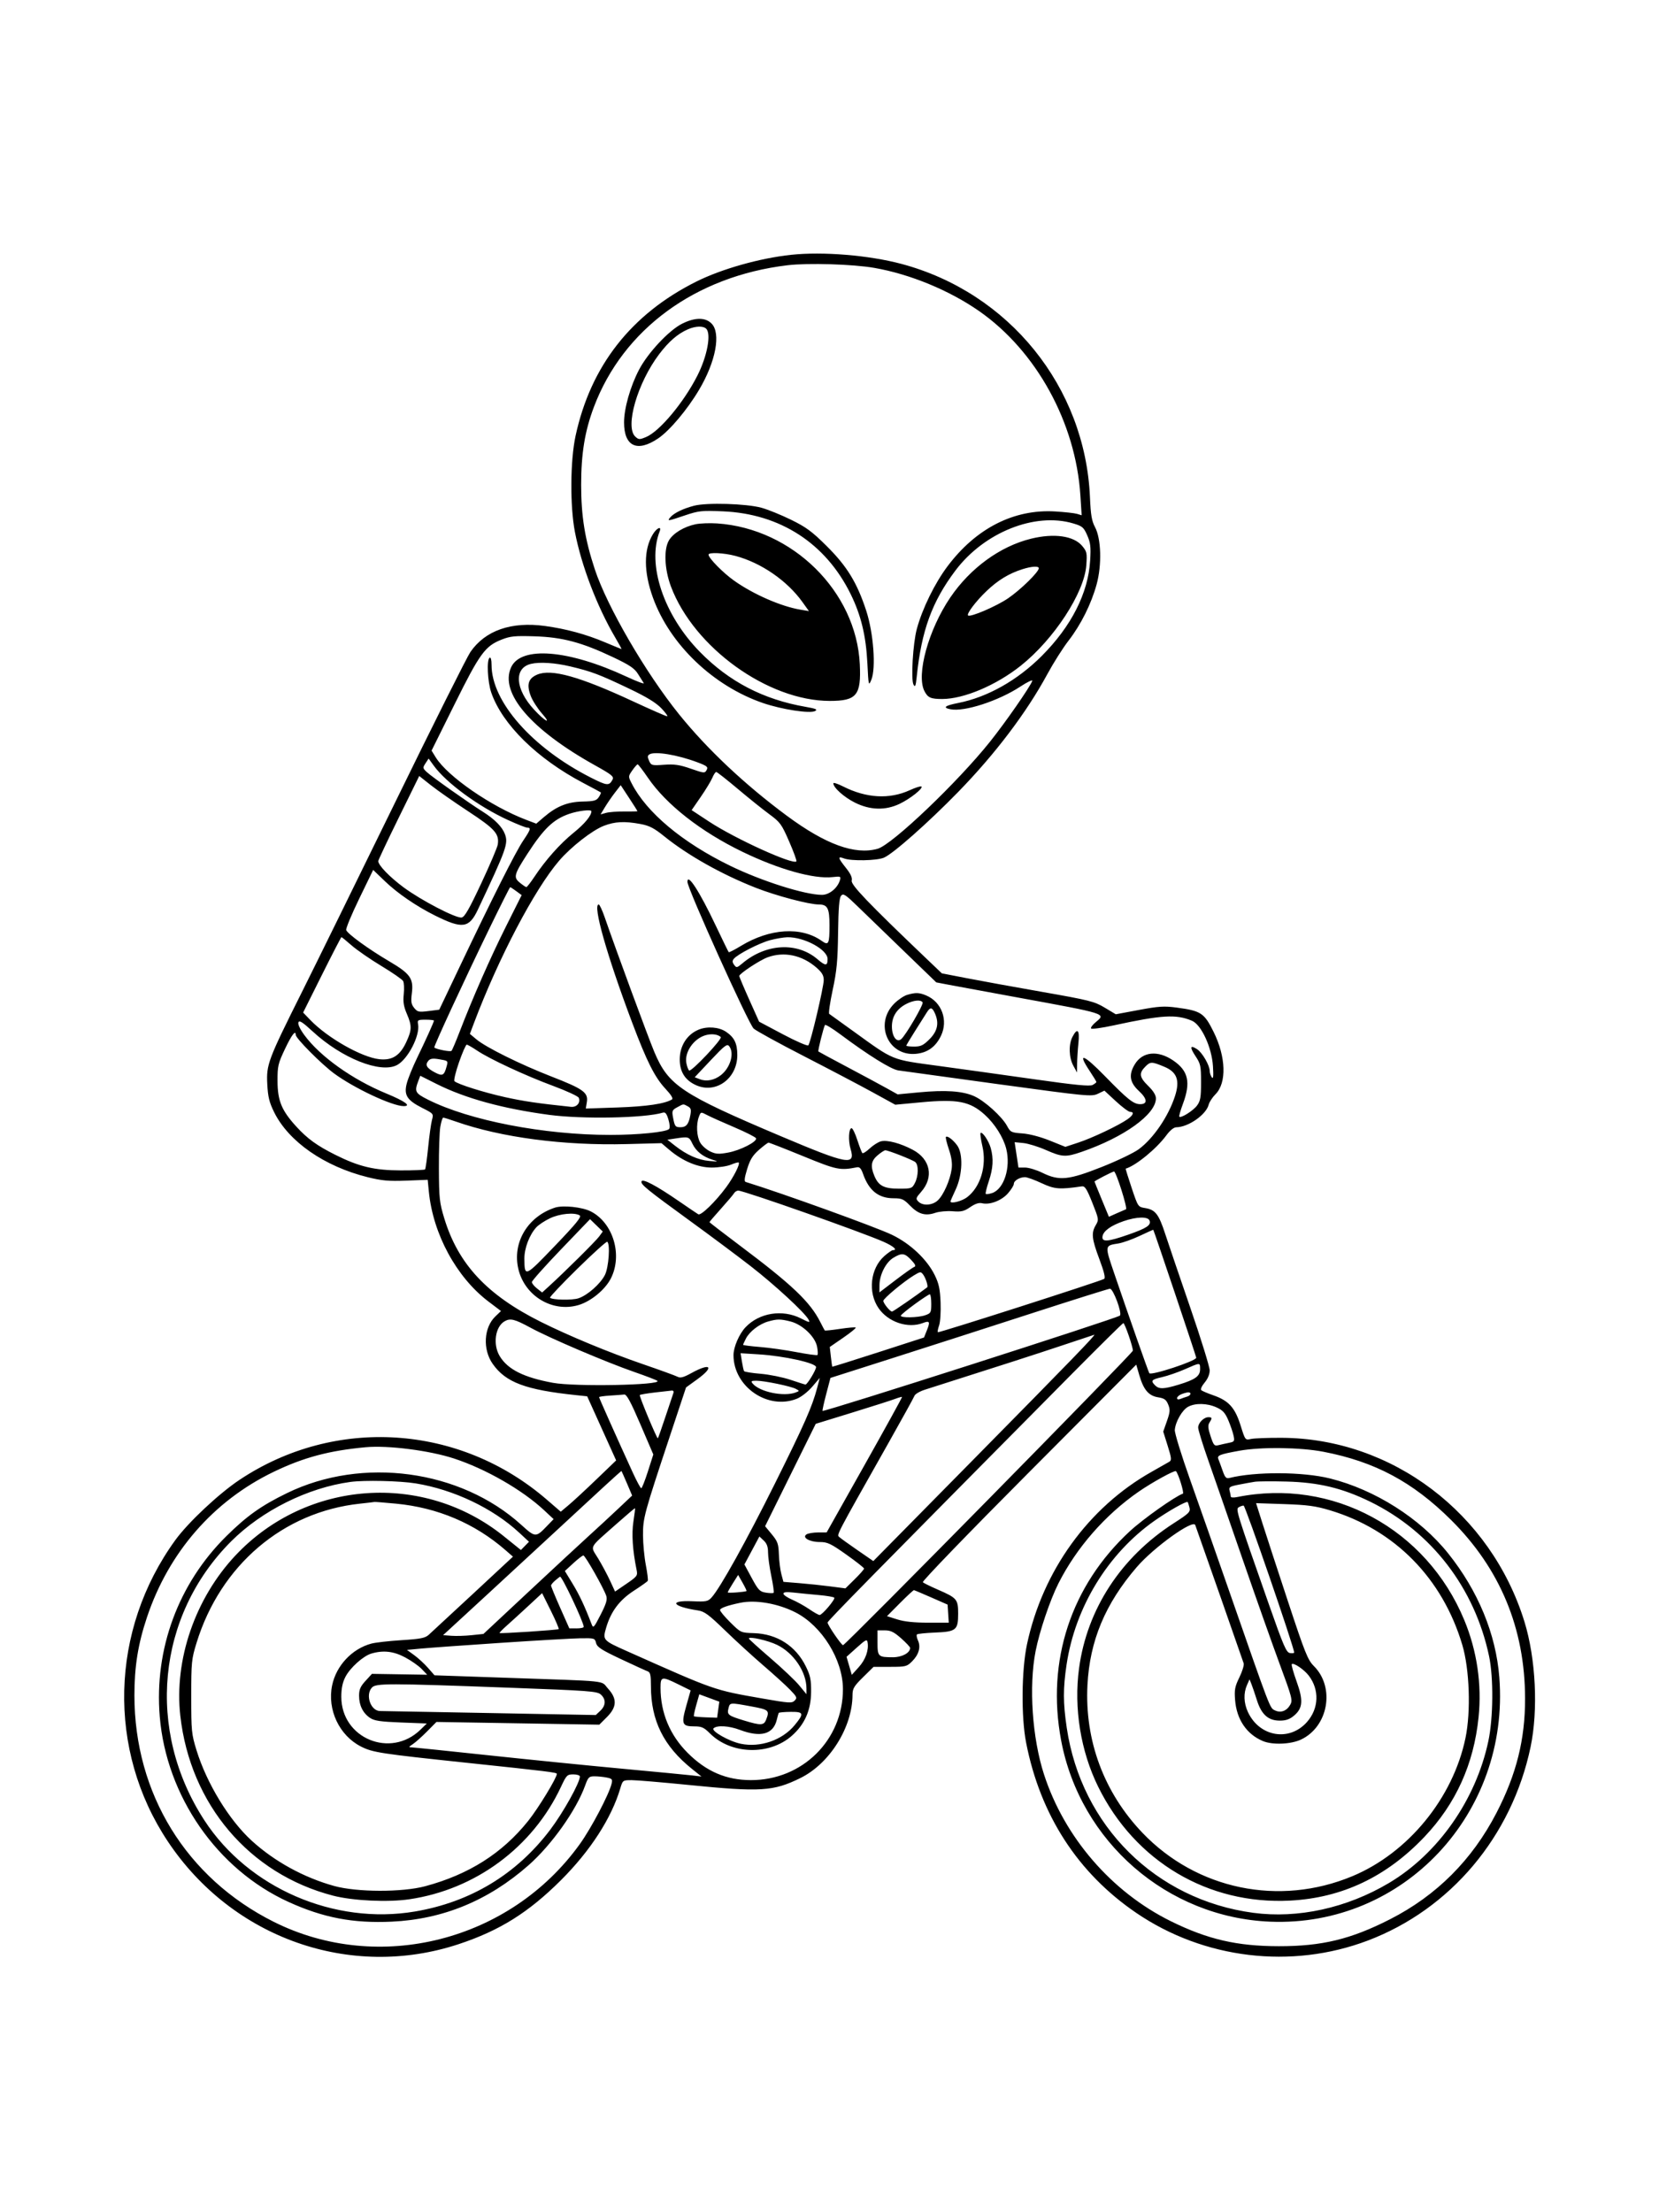 <svg xmlns="http://www.w3.org/2000/svg" width="864" height="1152" viewBox="0 0 864 1152" version="1.1">
	<path d="M 412 132.695 C 395.633 134.448, 375.756 140.070, 362.543 146.683 C 328.675 163.635, 307.597 190.594, 299.747 227 C 296.969 239.882, 296.811 263.479, 299.413 277 C 302.775 294.475, 310.878 315.718, 320.340 331.862 C 322.318 335.238, 323.825 338, 323.688 338 C 323.551 338, 319.685 336.417, 315.097 334.482 C 305.118 330.273, 294.887 327.491, 283.819 325.975 C 266.272 323.573, 252.698 328.312, 244.975 339.537 C 243.215 342.095, 225.689 377.108, 206.029 417.344 C 186.369 457.580, 164.436 502.200, 157.288 516.500 C 139.529 552.028, 138.662 554.335, 139.201 564.611 C 139.548 571.226, 140.236 574.034, 142.761 579.155 C 150.323 594.488, 168.912 607.410, 191.462 613.010 C 198.842 614.843, 202.393 615.160, 211.585 614.808 L 222.746 614.381 223.334 620.441 C 225.482 642.596, 237.709 665.142, 254.446 677.813 L 260.913 682.709 257.980 685.519 C 251.931 691.315, 251.301 702.699, 256.611 710.254 C 263.390 719.900, 273.732 723.765, 300.152 726.528 L 305.804 727.119 313.345 743.810 L 320.885 760.500 310.692 770.302 C 305.087 775.694, 298.596 781.704, 296.269 783.657 L 292.038 787.210 284.769 780.929 C 239.343 741.677, 174.515 737.488, 124.790 770.591 C 113.968 777.795, 98.002 792.771, 91.304 802 C 57.265 848.900, 55.717 911.373, 87.416 958.937 C 121.014 1009.351, 182.488 1031.055, 238.864 1012.407 C 260.208 1005.347, 275.223 995.958, 292.132 979.098 C 307.427 963.847, 318.454 946.786, 323.057 931.250 C 324.303 927.044, 324.365 927, 328.941 927 C 331.485 927, 344.801 928.123, 358.533 929.497 C 396.120 933.255, 402.741 932.848, 416.828 925.913 C 432.064 918.412, 443.921 899.521, 443.985 882.642 C 443.998 879.298, 444.731 878.064, 449.479 873.392 L 454.957 868 463.555 868 C 471.691 868, 472.309 867.845, 475.026 865.128 C 478.531 861.623, 479.640 857.701, 478.089 854.297 C 477.449 852.892, 477.204 851.462, 477.545 851.121 C 477.886 850.779, 482.066 850.343, 486.833 850.152 C 497.970 849.705, 499 848.874, 499 840.335 C 499 832.819, 498.424 832.139, 488.361 827.760 C 484.587 826.118, 481.097 824.400, 480.604 823.942 C 480.101 823.473, 504.218 798.500, 535.728 766.863 L 591.747 710.618 593.356 716.151 C 595.556 723.721, 598.219 726.852, 603.125 727.636 C 606.368 728.155, 607.342 728.849, 608.383 731.386 C 609.480 734.062, 609.389 735.274, 607.733 740 L 605.806 745.500 608.128 752.907 C 610.134 759.305, 610.249 760.433, 608.975 761.192 C 608.164 761.675, 603.993 764.047, 599.706 766.463 C 566.868 784.970, 542.987 818.044, 534.849 856.288 C 531.995 869.701, 531.777 894.087, 534.392 907.464 C 541.765 945.178, 561.319 975.392, 591.788 996.148 C 627.038 1020.160, 672.539 1025.600, 712.295 1010.555 C 755.411 994.238, 787.339 956.301, 797.109 909.778 C 801.163 890.476, 799.852 863.681, 793.913 844.453 C 776.472 787.988, 725.007 749.017, 667.500 748.730 C 660.350 748.694, 653.150 748.967, 651.500 749.336 C 648.505 750.006, 648.496 749.994, 646.076 742.254 C 643.196 733.040, 639.881 729.374, 631.934 726.610 C 628.946 725.571, 626.100 724.361, 625.610 723.921 C 625.112 723.473, 625.882 721.740, 627.360 719.984 C 629.025 718.005, 630 715.649, 630 713.604 C 630 711.821, 625.445 697.118, 619.878 680.931 C 614.311 664.744, 608.433 647.450, 606.816 642.500 C 603.468 632.249, 601.691 629.960, 596.416 629.103 C 592.682 628.496, 592.674 628.484, 589.350 618.570 C 587.520 613.111, 586.130 608.612, 586.261 608.572 C 591.641 606.949, 602.328 598.173, 607.500 591.132 C 609.336 588.633, 611.315 587.038, 612.601 587.024 C 618.876 586.953, 628.164 580.469, 629.475 575.243 C 629.820 573.869, 631.412 571.434, 633.013 569.833 C 638.920 563.926, 638.514 550.413, 632.035 537.339 C 627.155 527.489, 625.497 526.396, 612.870 524.702 C 606.301 523.820, 603.561 523.991, 593.166 525.928 L 581.091 528.179 575.296 524.704 C 569.968 521.509, 567.361 520.852, 543 516.570 C 528.425 514.008, 510.651 510.776, 503.502 509.387 L 490.503 506.863 482.502 499.227 C 452.250 470.355, 443.029 460.731, 443.567 458.589 C 443.947 457.075, 443.042 455.077, 440.565 451.961 C 436.338 446.643, 436.153 445.727, 439.565 447.025 C 443.338 448.459, 456.558 448.212, 460.329 446.636 C 465.054 444.662, 483.397 428.431, 499.036 412.387 C 518.323 392.600, 534.613 371.071, 545.484 351 C 548.612 345.225, 553.559 337.415, 556.477 333.644 C 562.943 325.289, 568.313 314.525, 571.120 304.295 C 573.887 294.209, 573.503 280.524, 570.283 274.500 C 568.576 271.306, 568.045 268.184, 567.650 259 C 565.176 201.473, 525.550 152.405, 469.470 137.425 C 452.539 132.902, 428.522 130.926, 412 132.695 M 410.084 138.131 C 362.198 143.861, 324.540 171.447, 309.289 211.964 C 304.572 224.496, 302.662 236.180, 302.662 252.500 C 302.661 268.806, 304.604 280.809, 309.780 296.490 C 316.178 315.874, 336.230 350.371, 353.660 371.980 C 368.347 390.189, 388.003 408.682, 409.834 424.831 C 430.013 439.758, 445.221 445.289, 457.050 442.003 C 464.583 439.910, 498.712 407.389, 515.651 386.162 C 523.690 376.089, 536.329 357.911, 537.603 354.592 C 537.924 353.756, 535.119 355.087, 531.369 357.550 C 519.998 365.018, 502.202 370.790, 494.993 369.349 C 490.755 368.501, 492.051 367.447, 499.014 366.077 C 514.243 363.081, 529.856 354.292, 542.550 341.570 C 557.966 326.121, 566.720 308.872, 567.740 291.934 C 568.174 284.737, 567.930 282.630, 566.213 278.748 C 564.358 274.554, 563.683 273.983, 558.903 272.564 C 538.964 266.643, 512.512 277.241, 497.549 297.147 C 485.373 313.345, 479.902 328.375, 477.419 352.452 C 476.923 357.268, 476.608 358.050, 475.768 356.551 C 474.332 353.984, 475.451 334.988, 477.479 327.500 C 480.341 316.936, 486.784 303.787, 493.449 294.907 C 508.311 275.105, 528.031 265.052, 549.500 266.333 C 554.450 266.628, 559.585 267.196, 560.912 267.594 L 563.323 268.318 562.653 257.909 C 560.216 220.096, 539.748 182.833, 510 162.053 C 494.492 151.220, 473.963 142.748, 455.359 139.503 C 444.172 137.553, 420.829 136.845, 410.084 138.131 M 355.276 168.550 C 348.432 171.960, 337.458 183.671, 332.818 192.516 C 328.268 201.188, 324.999 212.679, 325.004 219.980 C 325.012 232.495, 331.859 235.694, 342.788 228.288 C 348.749 224.248, 357.906 213.374, 364.036 203.056 C 372.798 188.308, 375.585 173.494, 370.545 168.455 C 367.286 165.195, 361.942 165.228, 355.276 168.550 M 358.242 171.494 C 352.990 173.777, 348.298 177.832, 343.338 184.377 C 331.975 199.366, 325.324 222.363, 330.893 227.403 C 332.632 228.977, 333.086 228.991, 336.485 227.571 C 343.548 224.620, 356.143 209.525, 363.245 195.500 C 368.306 185.505, 370.485 173.885, 367.800 171.200 C 366.218 169.618, 362.279 169.740, 358.242 171.494 M 361.500 263.348 C 355.721 264.843, 350.915 267.193, 349.055 269.434 C 347.351 271.487, 347.622 271.450, 356.729 268.383 C 363.887 265.972, 365.447 265.805, 376.500 266.276 C 406.290 267.544, 430.017 282.914, 443.012 309.360 C 448.439 320.405, 451.009 331.053, 451.733 345.500 C 452.318 357.172, 452.374 357.404, 453.784 354 C 456.283 347.967, 454.925 329.610, 451.121 318 C 446.338 303.402, 441.147 294.913, 430.575 284.399 C 422.899 276.764, 419.900 274.550, 411.962 270.655 C 406.758 268.101, 399.800 265.282, 396.500 264.391 C 388.571 262.249, 368.107 261.639, 361.500 263.348 M 362.220 273.002 C 356.225 274.268, 350.657 277.632, 348.410 281.344 C 345.593 286, 346.044 296.464, 349.451 305.488 C 361.440 337.240, 400.011 365, 432.141 365 C 446.157 365, 448.550 362.081, 447.782 345.915 C 445.982 308.029, 412.765 275.232, 373.500 272.573 C 369.650 272.312, 364.574 272.505, 362.220 273.002 M 340.010 278.225 C 335.165 286.191, 335.183 297.786, 340.059 311.261 C 348.881 335.635, 371.458 357.232, 397.404 366.117 C 407.201 369.471, 421.895 371.718, 424.501 370.259 C 425.930 369.459, 424.929 369.019, 419.555 368.083 C 397.536 364.249, 379.705 354.981, 364.500 339.469 C 345.630 320.218, 336.851 293.956, 343.534 276.750 C 344.712 273.717, 342.081 274.818, 340.010 278.225 M 537 280.516 C 520.882 284.470, 505.333 295.784, 494.898 311.150 C 483.533 327.886, 477.055 351.404, 481.463 359.928 C 483.220 363.326, 484.747 364, 490.687 364 C 501.950 364, 518.794 356.866, 531.615 346.665 C 548.913 332.902, 564.717 308.686, 565.741 294.376 C 566.201 287.943, 566.042 287.203, 563.555 284.247 C 559.164 279.030, 548.924 277.591, 537 280.516 M 369 288.820 C 369 290.616, 376.522 298.269, 382.339 302.394 C 392.363 309.500, 406.794 315.805, 416.893 317.491 L 421.285 318.224 417.893 313.493 C 409.906 302.355, 396.363 293.037, 383 289.485 C 377.006 287.892, 369 287.512, 369 288.820 M 532.500 296.402 C 525.436 298.642, 519.732 302.114, 513.764 307.806 C 508.295 313.023, 503.294 319.627, 504.157 320.491 C 505.249 321.582, 518.904 315.735, 525.015 311.560 C 531.613 307.052, 541 297.851, 541 295.892 C 541 294.663, 537.282 294.886, 532.500 296.402 M 261.219 333.074 C 252.617 336.477, 249.893 340.221, 236.761 366.688 L 224.760 390.876 226.925 394.379 C 233.052 404.292, 255.768 419.981, 274.058 426.930 L 279.282 428.915 283.315 425.462 C 289.877 419.846, 295.565 417.570, 303.460 417.401 C 309.382 417.274, 310.634 416.931, 311.850 415.099 C 312.636 413.915, 313.104 412.807, 312.890 412.637 C 312.675 412.466, 308.543 410.245, 303.708 407.701 C 279.723 395.082, 261.580 377.242, 255.839 360.632 C 253.917 355.071, 253.382 343.500, 255 342.500 C 255.609 342.124, 256 343.604, 256 346.284 C 256 365.419, 277.218 389.477, 307.742 404.950 C 316.135 409.205, 317.229 409.310, 318.984 406.030 C 319.859 404.395, 318.748 403.485, 309.739 398.464 C 276.461 379.916, 260.119 360.808, 266.172 347.522 C 271.295 336.278, 296.013 338.265, 326.273 352.355 C 331.649 354.858, 335.691 356.364, 335.257 355.703 C 334.822 355.041, 333.458 352.881, 332.225 350.902 C 330.425 348.014, 327.862 346.299, 319.241 342.213 C 302.961 334.495, 292.901 331.816, 278.500 331.362 C 268.114 331.035, 265.790 331.266, 261.219 333.074 M 276.500 345.716 C 267.529 347.886, 268.270 358.829, 278.112 369.505 C 283.884 375.767, 287.580 377.602, 282.270 371.570 C 279.978 368.965, 277.351 364.866, 276.432 362.461 C 274.144 356.471, 275.103 353.279, 279.786 351.293 C 287.122 348.183, 301.742 352.253, 329.461 365.124 C 338.790 369.456, 346.869 373, 347.414 373 C 347.960 373, 346.627 371.138, 344.453 368.862 C 341.635 365.913, 336.766 362.945, 327.500 358.531 C 311.964 351.129, 308.130 349.684, 297 347.036 C 288.998 345.133, 281.032 344.619, 276.500 345.716 M 338.199 392.856 C 337.182 393.501, 337.149 394.232, 338.045 396.200 C 339.141 398.604, 339.497 398.697, 345.859 398.242 C 351.247 397.857, 353.914 398.249, 359.778 400.288 C 366.715 402.700, 367.074 402.730, 368.013 400.976 C 368.869 399.376, 368.259 398.865, 363.247 396.978 C 352.784 393.039, 340.974 391.096, 338.199 392.856 M 221.614 397.467 C 220.093 399.788, 220.128 400.043, 222.252 402.045 C 224.777 404.426, 243.828 417.903, 251.524 422.752 C 257.597 426.580, 261.510 430.540, 262.930 434.298 C 264.802 439.254, 263.859 441.897, 248.904 473.625 C 244.291 483.412, 240.854 483.889, 226.500 476.735 C 216.831 471.916, 207.045 465.209, 200.471 458.896 L 194.343 453.012 187.064 468.004 C 183.060 476.250, 180.018 483.604, 180.302 484.346 C 181.078 486.367, 191.984 494.285, 202.586 500.525 C 213.730 507.084, 215.453 509.523, 214.475 517.353 C 213.944 521.604, 214.169 522.987, 215.701 524.879 C 217.406 526.985, 218.088 527.133, 223.166 526.498 L 228.754 525.800 239.530 503.150 C 256.400 467.694, 268.504 443.658, 272.413 437.853 C 276.362 431.989, 276.678 431, 274.600 431 C 273.829 431, 269.228 429.174, 264.374 426.942 C 249.156 419.944, 232.370 407.635, 225.937 398.755 L 223.224 395.009 221.614 397.467 M 329.308 401.171 C 327.142 404.272, 327.138 404.349, 328.964 407.930 C 336.706 423.106, 355.351 438.709, 380.221 450.826 C 396.657 458.834, 419.184 465.976, 428.063 465.993 C 431.882 466.001, 436.171 462.505, 437.417 458.370 C 438.019 456.373, 437.780 456.270, 433.625 456.739 C 423.829 457.843, 405.649 452.748, 386.711 443.591 C 364.991 433.090, 346.992 418.995, 337.431 405.002 C 334.800 401.151, 332.389 398.008, 332.073 398.017 C 331.758 398.027, 330.514 399.446, 329.308 401.171 M 371.002 404.995 C 370.320 406.642, 367.610 411.113, 364.981 414.929 L 360.201 421.868 369.350 427.886 C 382.822 436.747, 412.891 450.442, 414.763 448.570 C 415.045 448.288, 413.361 443.655, 411.020 438.274 C 407.065 429.183, 406.332 428.174, 400.652 423.996 C 397.289 421.523, 389.865 415.563, 384.154 410.750 C 378.442 405.938, 373.425 402, 373.006 402 C 372.586 402, 371.684 403.348, 371.002 404.995 M 207.667 425.798 C 201.800 437.736, 197 447.910, 197 448.407 C 197 450.573, 202.846 456.636, 210.177 462.071 C 219.259 468.805, 237.381 478.234, 240.398 477.796 C 241.964 477.568, 244.317 473.476, 250.629 460 C 255.138 450.375, 259.011 441.276, 259.236 439.780 C 260.073 434.214, 257.796 431.657, 243.856 422.500 C 236.510 417.676, 227.763 411.561, 224.417 408.911 L 218.334 404.093 207.667 425.798 M 434 407.906 C 434 410.146, 439.550 415.119, 445.200 417.942 C 453.133 421.906, 461.088 422.130, 468.500 418.598 C 473.977 415.988, 480.850 410.554, 479.902 409.583 C 479.574 409.247, 476.835 410.102, 473.816 411.484 C 463.202 416.343, 451.155 415.659, 439.015 409.508 C 436.257 408.110, 434 407.389, 434 407.906 M 320.311 412.691 C 318.688 414.786, 316.329 418.209, 315.070 420.297 L 312.779 424.094 315.640 423.297 C 317.213 422.859, 321.538 422.534, 325.250 422.577 C 328.962 422.619, 332 422.548, 332 422.419 C 332 422.291, 330.034 419.193, 327.631 415.534 L 323.261 408.883 320.311 412.691 M 296.431 423.818 C 288.213 426.659, 283.164 431.491, 274.648 444.661 C 267.696 455.413, 267.314 456.865, 270.707 459.642 C 272.243 460.899, 273.774 461.944, 274.108 461.964 C 274.443 461.984, 276.302 459.613, 278.238 456.696 C 284.143 447.803, 291.657 439.363, 298.829 433.569 C 304.508 428.980, 308 424.748, 308 422.453 C 308 421.389, 301.104 422.202, 296.431 423.818 M 314.500 430.030 C 308.464 432.354, 297.416 440.974, 291.198 448.210 C 278.339 463.175, 259.615 498.883, 246.764 532.947 L 244.709 538.394 248.105 541.235 C 253.143 545.450, 271.043 554.315, 287.227 560.611 C 303.810 567.061, 306.425 568.948, 305.628 573.887 L 305.081 577.274 321.791 576.705 C 336.806 576.194, 346.305 574.784, 349.963 572.523 C 350.705 572.065, 349.537 570.144, 346.626 567.031 C 341.016 561.034, 336.879 552.824, 329.225 532.500 C 316.002 497.388, 308.532 471, 311.815 471 C 312.263 471, 313.677 474.038, 314.956 477.750 C 320.603 494.141, 337.447 539.869, 340.702 547.643 C 348.064 565.231, 354.775 569.709, 406.695 591.683 C 441.450 606.391, 445.626 607.161, 442.994 598.373 C 441.685 593.999, 441.987 587.500, 443.500 587.500 C 444.050 587.500, 445.400 590.284, 446.500 593.686 C 447.600 597.088, 448.776 600.139, 449.113 600.465 C 449.450 600.792, 451.190 599.691, 452.979 598.019 C 454.769 596.347, 457.392 594.689, 458.808 594.333 C 462.106 593.506, 469.070 595.374, 475.473 598.806 C 484.586 603.690, 486.415 613.041, 479.743 620.640 C 476.938 623.835, 476.820 624.249, 478.297 625.726 C 480.627 628.056, 485.590 627.734, 488.427 625.068 C 491.401 622.275, 494.834 614.493, 495.614 608.780 C 496.018 605.820, 495.574 602.652, 494.173 598.509 C 493.059 595.215, 492.361 592.305, 492.622 592.045 C 493.377 591.290, 496.222 593.417, 498.450 596.401 C 501.657 600.696, 501.315 611.695, 497.737 619.371 C 496.232 622.600, 495 625.412, 495 625.621 C 495 627.033, 500.903 625.548, 503.665 623.442 C 510.657 618.109, 513.976 607.050, 511.630 596.897 C 510.819 593.385, 510.384 590.284, 510.664 590.006 C 511.567 589.108, 514.920 594.053, 515.970 597.830 C 517.512 603.383, 517.215 608.425, 514.950 615.148 C 513.823 618.495, 513.119 621.453, 513.388 621.721 C 513.656 621.989, 515.141 621.789, 516.688 621.277 C 522.884 619.225, 526.480 607.972, 524.048 598.241 C 522.567 592.313, 518.083 585.211, 512.819 580.456 C 505.124 573.503, 498.630 572.245, 479.623 574.025 L 466.248 575.277 454.374 568.758 C 447.843 565.172, 431.763 556.721, 418.641 549.977 C 405.518 543.233, 393.749 536.767, 392.488 535.608 C 389.824 533.158, 358.059 462.799, 358.015 459.250 C 357.956 454.378, 364.281 464.124, 372.683 481.849 C 376.236 489.344, 379.310 495.643, 379.513 495.846 C 379.716 496.050, 382.577 494.579, 385.871 492.578 C 400.940 483.425, 417.340 482.409, 427.962 489.973 C 431.536 492.518, 432 491.585, 432 481.852 C 432 472.950, 430.993 471, 426.396 471 C 421.282 471, 404.172 466.466, 393.609 462.311 C 375.808 455.310, 358.227 445.423, 345.901 435.480 C 340.563 431.175, 338.185 429.951, 333.467 429.079 C 325.246 427.559, 320.268 427.809, 314.500 430.030 M 254.756 483.750 C 241.784 510.444, 225.750 545.090, 226.181 545.493 C 227.166 546.412, 234.549 547.845, 235.131 547.230 C 235.511 546.829, 237.381 542.450, 239.285 537.500 C 246.116 519.746, 255.358 498.739, 263.446 482.578 L 271.676 466.136 268.878 464.068 C 267.340 462.931, 265.911 462, 265.703 462 C 265.495 462, 260.569 471.788, 254.756 483.750 M 438.023 466.472 C 437.065 467.627, 436.641 472.887, 436.468 485.780 C 436.271 500.400, 435.780 505.594, 433.663 515.471 C 432.251 522.055, 431.440 527.680, 431.859 527.971 C 432.279 528.262, 437.995 532.378, 444.561 537.117 C 465.915 552.530, 463.795 551.668, 488.680 555.055 C 500.681 556.688, 523.222 559.830, 538.771 562.036 C 559.947 565.041, 567.538 565.782, 569.021 564.989 C 570.109 564.406, 571 563.714, 571 563.449 C 571 563.185, 569.379 560.527, 567.397 557.543 C 560.859 547.695, 564.271 548.933, 575.550 560.500 C 587.314 572.565, 590.357 574.984, 593.781 574.993 C 597.814 575.005, 597.545 572.196, 593.123 568.113 C 588.316 563.676, 587.707 559.633, 591.026 554.190 C 595.056 547.579, 603.011 546.806, 611.007 552.248 C 618.915 557.630, 620.245 563.649, 616.022 574.941 C 614.762 578.309, 613.929 581.262, 614.169 581.503 C 615.069 582.402, 621.433 578.397, 623.429 575.677 C 625.171 573.302, 625.500 571.384, 625.500 563.604 C 625.500 555.128, 625.264 553.997, 622.675 550.085 C 619.480 545.257, 619.754 543.954, 623.456 546.379 C 626.156 548.148, 629.990 554.772, 630.015 557.710 C 630.024 558.695, 630.506 560.175, 631.088 561 C 631.858 562.092, 632.027 560.542, 631.710 555.306 C 631.112 545.421, 625.650 533.588, 620.738 531.535 C 612.456 528.075, 605.138 528.517, 579.754 534.014 C 573.844 535.294, 568.671 536.005, 568.260 535.594 C 567.849 535.183, 568.984 533.643, 570.781 532.173 C 576.083 527.837, 576.351 527.921, 530.500 519.528 C 514 516.507, 497.600 513.482, 494.056 512.805 L 487.612 511.575 471.056 495.590 C 461.950 486.798, 451.089 476.293, 446.920 472.245 C 440.226 465.745, 439.186 465.071, 438.023 466.472 M 167.672 507.640 L 157.867 527.280 161.684 531.234 C 170.679 540.554, 188.376 550.590, 197.571 551.585 C 204.233 552.306, 208.281 549.742, 211.545 542.732 C 214.538 536.303, 214.583 534.225, 211.863 527.904 C 210.223 524.090, 209.853 521.716, 210.270 517.677 C 210.568 514.784, 210.425 511.724, 209.952 510.879 C 209.479 510.033, 204.368 506.492, 198.596 503.011 C 192.823 499.529, 185.867 494.727, 183.139 492.340 C 180.410 489.953, 178.020 488, 177.827 488 C 177.634 488, 173.064 496.838, 167.672 507.640 M 401.034 489.601 C 395.391 491.117, 384.172 496.883, 382.170 499.296 C 381.316 500.325, 381.354 501.102, 382.325 502.429 C 383.537 504.087, 383.801 504.038, 386.667 501.627 C 398.909 491.326, 415.146 490.442, 425.728 499.499 C 429.955 503.117, 431 503.099, 431 499.406 C 431 494.496, 418.833 487.904, 410.068 488.066 C 408.106 488.102, 404.040 488.793, 401.034 489.601 M 399.728 498.526 C 395.658 500.020, 385.031 507.031, 385.012 508.235 C 385.005 508.640, 387.327 514.159, 390.171 520.500 L 395.341 532.030 407.765 538.621 C 414.598 542.246, 420.543 544.826, 420.976 544.356 C 422.139 543.091, 429 514.018, 429 510.354 C 429 507.980, 428.095 506.413, 425.315 503.972 C 417.784 497.359, 408.366 495.354, 399.728 498.526 M 472.436 518.070 C 470.751 518.560, 467.728 520.605, 465.719 522.615 C 455.178 533.156, 462.538 550.164, 477.038 548.770 C 483.048 548.193, 487.252 545.176, 490.022 539.455 C 493.950 531.340, 490.456 521.760, 482.329 518.364 C 478.668 516.834, 476.874 516.781, 472.436 518.070 M 472.071 522.752 C 467.084 525.295, 464.500 529.317, 464.500 534.538 C 464.500 539.666, 466.974 543.096, 469.288 541.176 C 471.691 539.182, 481.127 523.015, 480.490 521.984 C 479.559 520.477, 475.874 520.813, 472.071 522.752 M 482.653 527.250 C 481.887 528.487, 479.176 532.777, 476.630 536.781 C 474.083 540.786, 472 544.273, 472 544.531 C 472 544.789, 473.853 545, 476.118 545 C 479.567 545, 480.865 544.370, 484.118 541.118 C 488.317 536.918, 489.170 532.663, 486.839 527.547 C 485.411 524.411, 484.453 524.343, 482.653 527.250 M 155.404 532.390 C 155.041 533.335, 156.265 535.956, 158.477 538.969 C 166.689 550.156, 183.482 562.135, 201.186 569.435 C 210.896 573.439, 214.428 576, 210.240 576 C 204.254 576, 184.242 566.593, 173.867 558.901 C 167.230 553.981, 154 540.647, 154 538.878 C 154 536.149, 151.849 538.984, 148.408 546.250 C 144.801 553.864, 144.503 555.155, 144.534 563 C 144.576 573.220, 146.671 578.290, 154.301 586.639 C 160.104 592.989, 165.079 596.593, 174.640 601.377 C 186.972 607.547, 194.961 609.448, 208.666 609.476 C 215.357 609.489, 221.069 609.263, 221.359 608.973 C 221.649 608.684, 222.381 603.509, 222.985 597.473 C 223.589 591.438, 224.481 585.027, 224.967 583.227 C 225.844 579.983, 225.799 579.927, 219.946 576.973 C 211.951 572.937, 210.259 570.256, 211.852 564.150 C 212.519 561.592, 214.917 555.675, 217.181 551 C 221.856 541.348, 226 532.170, 226 531.471 C 226 531.212, 224.037 531, 221.639 531 C 217.610 531, 217.311 531.178, 217.723 533.331 C 218.849 539.221, 212.392 551.712, 206.698 554.656 C 198.106 559.099, 177.963 551.055, 162.886 537.159 C 157.554 532.245, 155.871 531.172, 155.404 532.390 M 429.647 533.762 C 428.904 534.964, 425.854 547.187, 426.208 547.541 C 426.384 547.717, 433.047 551.313, 441.014 555.532 C 448.981 559.751, 458.200 564.707, 461.500 566.545 L 467.500 569.887 478.500 568.846 C 492.405 567.531, 501.243 568.129, 507.267 570.794 C 512.749 573.219, 521.850 581.449, 524.509 586.386 C 526.230 589.583, 526.708 589.815, 532.421 590.222 C 536.089 590.484, 541.739 591.957, 546.668 593.937 L 554.836 597.218 561.668 594.968 C 568.923 592.579, 582.671 586.043, 587.250 582.807 C 590.250 580.687, 590.829 579, 588.557 579 C 587.763 579, 584.428 576.513, 581.145 573.474 L 575.177 567.948 571.772 569.572 C 568.508 571.128, 566.371 570.922, 519.934 564.582 C 493.295 560.945, 469.829 557.715, 467.786 557.403 C 463.990 556.824, 452.154 549.459, 437.807 538.749 C 433.576 535.590, 429.904 533.346, 429.647 533.762 M 364.001 536.123 C 357.853 538.575, 353.998 544.581, 354.004 551.700 C 354.009 558.180, 356.824 562.592, 362.576 565.137 C 372.944 569.723, 384.022 561.561, 383.985 549.364 C 383.967 543.333, 382.446 540.217, 378.088 537.280 C 374.455 534.832, 368.471 534.341, 364.001 536.123 M 558.526 539.950 C 556.459 543.948, 556.673 550.749, 559 555 L 560.916 558.500 560.958 553.897 C 560.981 551.365, 561.289 546.527, 561.642 543.147 C 562.361 536.277, 561.096 534.980, 558.526 539.950 M 367.469 539.072 C 361.268 540.855, 356.388 547.925, 357.450 553.586 C 357.795 555.425, 358.455 557.163, 358.917 557.449 C 360.131 558.199, 376.384 540.972, 375.359 540.022 C 373.803 538.579, 370.549 538.187, 367.469 539.072 M 370.151 552.098 L 361.803 560.974 364.575 562.029 C 367.992 563.328, 372.086 562.507, 375.473 559.843 C 380.412 555.957, 382.570 548.368, 379.750 544.802 C 378.663 543.427, 377.412 544.378, 370.151 552.098 M 239.061 553.135 C 237.306 558.160, 236.237 562.612, 236.685 563.030 C 238.374 564.604, 251.996 568.897, 263.040 571.337 C 272.797 573.492, 280.021 574.554, 297.303 576.374 C 300.331 576.693, 302.437 574.302, 301.433 571.686 C 301.125 570.883, 295.164 568.113, 288.186 565.529 C 273.630 560.140, 254.946 551.455, 248.389 547.030 C 245.920 545.364, 243.529 544, 243.075 544 C 242.622 544, 240.815 548.111, 239.061 553.135 M 223.059 552.428 C 221.273 554.581, 222.177 556.181, 226.460 558.445 C 230.471 560.565, 231.321 560.119, 232.629 555.203 C 233.385 552.364, 233.399 552.377, 228.421 551.555 C 225.348 551.048, 224.027 551.263, 223.059 552.428 M 596.517 555.392 C 593.043 558.866, 593.350 560.960, 598 565.500 C 600.612 568.050, 602 570.296, 602 571.971 C 602 580.279, 585.391 592.227, 563.246 599.848 C 555.011 602.682, 553.153 602.581, 544.668 598.841 C 540.725 597.103, 535.457 595.480, 532.960 595.234 L 528.420 594.786 529.415 601.393 L 530.411 608 533.856 608 C 535.751 608, 539.821 609.237, 542.900 610.750 C 551.630 615.037, 556.514 614.549, 573.915 607.646 C 581.843 604.501, 590.448 600.374, 593.036 598.473 C 600.646 592.887, 608.501 581.376, 611.929 570.785 C 614.567 562.637, 612.996 558.279, 606.433 555.537 C 599.829 552.777, 599.142 552.767, 596.517 555.392 M 217.894 562.780 C 215.741 568.443, 216.143 569.239, 222.874 572.629 C 244.452 583.498, 283.258 591, 317.899 591 C 332.204 591, 346.784 589.546, 348.418 587.957 C 348.974 587.416, 348.854 585.455, 348.113 582.982 C 347.183 579.880, 346.483 579.023, 345.195 579.412 C 335.783 582.255, 303.385 582.882, 286 580.557 C 261.841 577.326, 242.329 571.970, 227.377 564.466 L 218.875 560.199 217.894 562.780 M 352.654 576.622 C 350.077 578.019, 349.873 578.510, 350.495 581.825 C 351.393 586.610, 351.690 587, 354.437 587 C 357.371 587, 358.643 585.453, 359.506 580.836 C 360.078 577.771, 359.859 576.995, 358.161 576.086 C 355.716 574.778, 356.133 574.737, 352.654 576.622 M 363.987 581.533 C 362.474 585.514, 362.811 591.871, 364.706 595.080 C 365.644 596.668, 367.983 598.713, 369.902 599.624 C 372.852 601.024, 374.304 601.111, 379.282 600.185 C 385.608 599.008, 394.345 594.535, 393.758 592.773 C 393.560 592.181, 388.472 589.599, 382.450 587.033 C 376.427 584.468, 370.032 581.597, 368.237 580.652 C 364.985 578.941, 364.972 578.944, 363.987 581.533 M 229.311 586.750 C 228.865 589.362, 228.534 599.150, 228.575 608.500 C 228.644 624.056, 228.883 626.265, 231.392 634.500 C 238.638 658.292, 253.664 674.384, 281.694 688.375 C 296.344 695.687, 317.192 704.323, 334.765 710.359 C 343.711 713.432, 351.873 716.397, 352.902 716.948 C 354.346 717.720, 355.999 717.273, 360.137 714.993 C 370.145 709.476, 372.196 711.706, 363.142 718.260 L 357.283 722.500 348.984 747.500 C 335.427 788.336, 334.836 790.511, 334.872 799.500 C 334.890 803.900, 335.555 810.875, 336.350 815 C 337.145 819.125, 337.595 822.830, 337.349 823.233 C 337.104 823.636, 333.865 825.931, 330.152 828.333 C 322.608 833.213, 318.152 839.160, 315.667 847.666 C 313.799 854.060, 313.945 854.224, 326.500 859.819 C 372.860 880.479, 371.511 880.009, 397.390 884.541 C 410.916 886.910, 412.423 887.006, 413.848 885.580 C 415.273 884.155, 415.055 883.637, 411.459 879.923 C 409.281 877.674, 403 871.965, 397.500 867.238 C 392 862.510, 383 854.275, 377.500 848.937 C 369.117 840.803, 366.853 839.135, 363.500 838.625 C 350.020 836.577, 348.026 833.302, 360.585 833.837 C 367.834 834.146, 368.679 833.978, 370.620 831.837 C 375.083 826.916, 388.769 802.295, 403.570 772.560 C 418.970 741.621, 422.989 732.518, 425.570 722.736 L 426.945 717.523 422.995 722.144 C 420.777 724.739, 417.273 727.474, 415.003 728.382 C 399.886 734.431, 382 722.129, 382 705.683 C 382 701.482, 384.959 694.641, 388.293 691.132 C 395.433 683.616, 407.514 681.693, 417.094 686.548 C 421.562 688.812, 422.008 688.883, 421.102 687.191 C 419.145 683.533, 403.399 668.999, 390.873 659.289 C 383.929 653.905, 369.754 643.329, 359.373 635.787 C 336.807 619.390, 333.580 616.760, 334.103 615.191 C 334.631 613.608, 341.809 617.408, 353.500 625.460 C 358.450 628.869, 363.024 631.963, 363.665 632.335 C 365.054 633.143, 372.562 625.861, 378.179 618.258 C 382.063 613, 385.520 606.186, 384.712 605.379 C 384.489 605.156, 382.677 605.655, 380.686 606.487 C 378.694 607.319, 374.197 608, 370.692 608 C 363.453 608, 355.468 604.651, 348.463 598.677 L 344.500 595.297 326.500 595.772 C 293.589 596.641, 261.004 592.345, 237.298 584.014 C 234.147 582.906, 231.244 582, 230.846 582 C 230.448 582, 229.757 584.138, 229.311 586.750 M 351.530 592.892 L 347.560 593.500 351.530 596.617 C 357.607 601.388, 363.611 604.066, 369.318 604.551 C 374.226 604.968, 374.317 604.934, 371.037 603.912 C 365.989 602.338, 362.474 599.518, 360.576 595.520 C 358.844 591.869, 358.624 591.805, 351.530 592.892 M 395.268 598.780 C 391.965 601.683, 390.611 603.886, 389.103 608.814 C 387.716 613.342, 387.499 615.230, 388.335 615.488 C 407.400 621.381, 456.158 638.994, 464.500 643.001 C 474.062 647.594, 482.766 655.789, 486.793 663.989 C 488.966 668.412, 489.569 671.227, 489.849 678.246 C 490.041 683.056, 489.702 688.416, 489.095 690.158 C 488.488 691.899, 488.184 693.517, 488.420 693.754 C 488.865 694.198, 573.054 667.203, 575.028 665.983 C 575.794 665.509, 575.026 662.312, 572.571 655.759 C 568.566 645.064, 568.250 642.078, 570.687 637.952 C 572.328 635.175, 572.277 634.850, 568.868 626.298 C 566.006 619.118, 565.006 617.552, 563.431 617.784 C 551.803 619.494, 549.218 619.290, 542.466 616.131 C 538.786 614.409, 534.896 613, 533.822 613 C 531.034 613, 528 614.824, 528 616.500 C 528 617.287, 526.609 619.515, 524.909 621.451 C 521.597 625.223, 515.409 627.571, 511.419 626.569 C 509.861 626.178, 507.864 626.837, 505.303 628.586 C 502.075 630.790, 500.688 631.118, 496.131 630.749 C 493.178 630.511, 489.128 630.879, 487.131 631.567 C 481.984 633.340, 478.286 632.297, 473.977 627.857 C 470.645 624.424, 469.699 624, 465.367 623.996 C 457.517 623.990, 452.503 619.972, 449.450 611.241 C 448.486 608.486, 447.661 607.594, 446.321 607.855 C 437.421 609.592, 435.836 609.265, 418.252 602.064 C 408.766 598.179, 400.666 595.013, 400.252 595.030 C 399.838 595.046, 397.595 596.734, 395.268 598.780 M 457.077 601.589 C 453.649 604.473, 453.224 607.207, 455.394 612.401 C 457.529 617.510, 460.419 619, 468.197 619 C 474.662 619, 475.013 618.875, 476.474 616.050 C 478.354 612.416, 478.458 606.625, 476.671 605.142 C 475.275 603.984, 462.604 599, 461.054 599 C 460.559 599, 458.769 600.165, 457.077 601.589 M 574.750 612.566 C 572.138 613.926, 570.003 615.142, 570.007 615.269 C 570.010 615.396, 571.700 619.581, 573.762 624.570 L 577.512 633.640 581.506 631.848 C 583.703 630.862, 585.905 629.908, 586.399 629.728 C 587.387 629.368, 581.245 609.971, 580.168 610.047 C 579.800 610.072, 577.362 611.206, 574.750 612.566 M 382.300 621.366 C 381.860 622.117, 378.800 625.736, 375.500 629.407 C 372.200 633.078, 369.500 636.232, 369.500 636.416 C 369.500 636.600, 376.700 642.152, 385.500 648.753 C 412.524 669.025, 421.921 677.968, 427.195 688.431 C 428.323 690.669, 429.377 692.649, 429.538 692.831 C 429.698 693.014, 433.281 692.640, 437.500 692 C 441.719 691.360, 445.387 691.054, 445.653 691.319 C 445.918 691.584, 442.987 693.967, 439.140 696.615 L 432.145 701.429 432.713 706.464 C 433.025 709.234, 433.345 711.590, 433.425 711.701 C 433.504 711.812, 444.291 708.436, 457.397 704.199 L 481.224 696.496 482.736 692.705 C 484.529 688.210, 484.177 687.602, 480.574 688.972 C 472.823 691.919, 462.613 688.503, 457.599 681.285 C 451.867 673.035, 453.248 660.501, 460.600 654.047 C 462.508 652.371, 464.504 651, 465.035 651 C 467.627 651, 465.415 649.011, 460.250 646.698 C 449.344 641.815, 387.434 620, 384.479 620 C 383.720 620, 382.740 620.615, 382.300 621.366 M 288.994 628.874 C 274.738 633.552, 266.678 647.152, 269.987 660.946 C 273.345 674.945, 287.720 683.549, 301.201 679.630 C 307.678 677.747, 315.121 671.644, 318.127 665.751 C 324.351 653.551, 319.335 636.782, 307.683 630.838 C 303.220 628.561, 293.167 627.505, 288.994 628.874 M 286.500 634.377 C 283.750 635.674, 280.515 637.807, 279.312 639.118 C 275.705 643.045, 273.040 650.065, 273.092 655.500 C 273.186 665.181, 273.294 665.135, 288.916 648.851 C 300.009 637.287, 303.005 633.617, 301.916 632.927 C 299.262 631.247, 291.612 631.967, 286.500 634.377 M 585.148 635.913 C 578.515 638.204, 574.598 641.038, 574.180 643.850 C 573.727 646.899, 576.901 646.678, 587.670 642.913 C 597.271 639.556, 599.599 638.003, 598.668 635.578 C 597.843 633.428, 591.918 633.576, 585.148 635.913 M 292.141 650.649 C 283.813 659.322, 277 666.966, 277 667.636 C 277 668.306, 278.202 669.801, 279.672 670.957 L 282.344 673.059 285.922 669.799 C 294.210 662.247, 310.282 646.306, 312.028 643.905 L 313.915 641.310 310.599 638.096 L 307.282 634.881 292.141 650.649 M 593.500 643.598 C 589.650 645.412, 584.662 647.184, 582.415 647.537 C 575.255 648.660, 575.288 648.418, 580.295 663.137 C 587.415 684.065, 598.005 714.199, 598.549 715.080 C 599.418 716.486, 623 708.717, 623 707.024 C 623 706.329, 600.945 640.666, 600.622 640.400 C 600.555 640.345, 597.350 641.784, 593.500 643.598 M 300.687 660.703 C 292.551 668.692, 286.144 675.477, 286.448 675.782 C 287.627 676.961, 297.948 677.172, 301.242 676.085 C 305.935 674.536, 312.638 668.630, 315.034 663.932 C 317.021 660.038, 317.884 647.664, 316.240 646.648 C 315.821 646.390, 308.823 652.714, 300.687 660.703 M 465.192 655.024 C 461.309 657.392, 458.054 663.854, 458.022 669.257 L 458 673.014 466.356 666.638 C 470.952 663.132, 475.339 660.038, 476.106 659.763 C 477.140 659.392, 476.742 658.455, 474.563 656.132 C 471.126 652.467, 469.669 652.295, 465.192 655.024 M 476 664.122 C 470.577 667.410, 459.996 676.225, 460.033 677.425 C 460.074 678.745, 463.537 683, 464.571 683 C 465.124 683, 477.342 674.569, 482.870 670.374 C 483.502 669.894, 482.153 665.589, 480.793 663.750 C 479.571 662.096, 479.308 662.117, 476 664.122 M 537 684 C 515.275 691.041, 482.875 701.468, 465 707.172 L 432.500 717.542 430.285 725.972 C 429.066 730.609, 428.208 734.541, 428.378 734.711 C 429.079 735.413, 581.626 686.535, 583.231 685.094 C 584.538 683.921, 579.748 670.990, 578.046 671.099 C 577.196 671.153, 558.725 676.959, 537 684 M 476.479 679.076 C 472.640 681.868, 469.350 684.568, 469.167 685.076 C 468.702 686.363, 478.028 686.235, 481.851 684.902 C 484.806 683.872, 485 683.502, 485 678.902 C 485 676.206, 484.653 674, 484.229 674 C 483.804 674, 480.317 676.284, 476.479 679.076 M 262.750 688.080 C 257.869 690.923, 256.597 700.166, 260.256 706.210 C 264.449 713.135, 272.773 717.303, 288 720.100 C 299.421 722.198, 344.953 721.328, 342.352 719.061 C 341.883 718.653, 336.550 716.604, 330.500 714.507 C 315.775 709.404, 286.440 696.900, 276.346 691.424 C 267.945 686.866, 265.758 686.328, 262.750 688.080 M 400 688.175 C 395.448 689.468, 390.385 693.354, 388.499 697.002 C 387.675 698.596, 387 700.086, 387 700.313 C 387 700.539, 390.938 701.041, 395.750 701.428 C 400.563 701.814, 409.162 703.027, 414.859 704.123 C 420.557 705.218, 425.449 705.885, 425.729 705.604 C 426.010 705.323, 425.921 703.385, 425.531 701.297 C 424.559 696.090, 417.833 689.699, 411.701 688.155 C 406.381 686.815, 404.775 686.818, 400 688.175 M 558.449 715.250 C 452.678 822.036, 431 844.093, 431 844.928 C 431 846.218, 438.358 856.970, 439.063 856.709 C 441.043 855.974, 590 704.628, 590 703.351 C 590 701.216, 585.774 689, 585.035 689 C 584.713 689, 572.749 700.813, 558.449 715.250 M 553.500 700.519 C 540.264 704.954, 519.797 711.553, 481.679 723.675 C 479.027 724.518, 476.584 725.949, 476.251 726.854 C 475.917 727.759, 469.803 738.850, 462.663 751.500 C 434.694 801.056, 435.696 799.135, 437.152 800.453 C 437.893 801.124, 442.171 804.203, 446.659 807.295 L 454.817 812.917 509.249 757.709 C 557.957 708.304, 571.003 694.822, 569.854 695.079 C 569.659 695.122, 562.300 697.571, 553.500 700.519 M 386.384 708.999 C 386.763 711.369, 387.267 713.624, 387.505 714.008 C 387.743 714.393, 391.637 715.016, 396.159 715.393 C 400.682 715.770, 407.680 717.186, 411.712 718.539 C 415.743 719.893, 419.241 721, 419.485 721 C 420.423 721, 425 713.453, 425 711.905 C 425 709.783, 408.403 706.102, 395.097 705.273 L 385.694 704.688 386.384 708.999 M 617 713.059 C 613.425 714.632, 608.138 716.458, 605.250 717.118 C 599.617 718.406, 599.125 718.982, 601.571 721.429 C 603.619 723.476, 606.130 723.401, 613.816 721.064 C 622.536 718.412, 625 716.631, 625 712.977 C 625 709.445, 625.225 709.443, 617 713.059 M 391.958 720.450 C 395.631 724.875, 408.327 727.490, 414.478 725.087 C 416.444 724.319, 416.443 724.308, 414.458 723.245 C 411.878 721.864, 398.020 719, 393.920 719 C 391.269 719, 390.950 719.235, 391.958 720.450 M 341.095 725.118 C 337.022 725.590, 333.471 726.196, 333.203 726.464 C 332.773 726.894, 341.985 749, 342.594 749 C 342.726 749, 344.513 743.938, 346.564 737.750 C 348.616 731.563, 350.501 725.938, 350.754 725.250 C 351.007 724.563, 350.603 724.058, 349.857 724.130 C 349.111 724.201, 345.168 724.646, 341.095 725.118 M 615.250 726.031 C 614.013 726.529, 613 727.448, 613 728.075 C 613 728.768, 613.686 728.932, 614.750 728.494 C 615.712 728.097, 617.288 727.547, 618.250 727.270 C 620.248 726.696, 620.639 724.968, 618.750 725.063 C 618.063 725.098, 616.487 725.534, 615.250 726.031 M 317.750 726.739 C 314.587 726.937, 312 727.307, 312 727.560 C 312 728.004, 321.733 749.795, 329.505 766.750 C 331.585 771.288, 333.588 775, 333.955 775 C 334.323 775, 335.889 771.042, 337.435 766.205 L 340.245 757.409 333.508 741.705 C 328.505 730.041, 326.351 726.049, 325.136 726.189 C 324.236 726.293, 320.913 726.541, 317.750 726.739 M 466 728.525 C 464.075 729.253, 454.025 732.458, 443.666 735.647 L 424.832 741.446 411.647 768.107 L 398.463 794.769 401.943 798.983 C 405.011 802.699, 405.449 803.944, 405.646 809.500 C 405.769 812.966, 406.351 817.589, 406.939 819.772 L 408.008 823.742 416.254 824.410 C 420.789 824.777, 428.054 825.541, 432.397 826.107 L 440.294 827.136 445.147 822.355 C 447.816 819.726, 450 817.239, 450 816.827 C 450 816.416, 445.839 813.136, 440.754 809.539 C 432.630 803.793, 430.955 803, 426.945 803 C 421.613 803, 417.545 800.677, 420 799.034 C 420.825 798.482, 423.527 798.024, 426.005 798.015 L 430.511 798 450.281 762.859 C 461.155 743.531, 469.927 727.602, 469.776 727.460 C 469.624 727.318, 467.925 727.798, 466 728.525 M 618.756 732.569 C 615.671 734.243, 612.154 740.385, 611.829 744.667 C 611.711 746.225, 615.290 757.850, 619.781 770.500 C 624.273 783.150, 633.355 809.025, 639.963 828 C 661.810 890.736, 661.272 889.328, 663.895 890.635 C 666.942 892.154, 670.076 891.035, 671.939 887.764 C 673.280 885.409, 672.914 883.988, 666.570 866.868 C 662.826 856.766, 654.012 831.850, 646.984 811.500 C 639.956 791.150, 631.909 767.975, 629.103 760 C 626.297 752.025, 624 744.557, 624 743.405 C 624 740.963, 626.921 738, 629.329 738 C 631.302 738, 631.381 738.417, 629.864 740.846 C 628.986 742.252, 629.124 743.856, 630.471 747.914 C 632.073 752.737, 632.419 753.112, 634.724 752.533 C 636.104 752.187, 638.553 751.639, 640.166 751.317 C 642.850 750.780, 643.044 750.465, 642.441 747.615 C 642.079 745.902, 640.851 742.305, 639.713 739.621 C 638.060 735.726, 636.822 734.369, 633.571 732.893 C 628.678 730.670, 622.504 730.535, 618.756 732.569 M 190.500 753.633 C 171.472 755.369, 158.063 758.953, 142.486 766.466 C 111.173 781.570, 87.855 808.338, 76.548 842.160 C 71.876 856.136, 69.999 867.813, 70.004 882.881 C 70.020 934.029, 97.030 977.942, 142.500 1000.746 C 197.284 1028.220, 265.720 1010.833, 302.025 960.217 C 307.969 951.930, 317.142 934.498, 318.510 928.890 C 319.077 926.564, 318.798 926.210, 315.948 925.640 C 314.189 925.288, 311.337 925, 309.610 925 C 306.770 925, 306.306 925.455, 304.760 929.750 C 300.103 942.693, 287.281 960.742, 275.186 971.380 C 254.325 989.727, 230.679 999.464, 204 1000.692 C 183.810 1001.621, 168.336 998.660, 150.204 990.397 C 113.099 973.488, 86.631 935.353, 83.192 893.846 C 80.285 858.774, 92.871 824.698, 117.864 799.965 C 128.558 789.383, 136.096 784.032, 149.500 777.508 C 188.747 758.405, 239.774 765.322, 271.465 794.042 C 278.828 800.714, 279.038 800.723, 284.909 794.620 L 288.319 791.076 283.409 786.488 C 272.037 775.862, 252.953 764.904, 236.399 759.497 C 223.607 755.318, 202.121 752.574, 190.500 753.633 M 645.438 755.463 C 635.117 757.338, 633.737 757.892, 634.533 759.840 C 634.906 760.753, 635.893 763.448, 636.726 765.828 C 637.997 769.457, 638.585 770.070, 640.371 769.624 C 653.806 766.265, 678.581 766.391, 692.635 769.890 C 716.050 775.718, 739.558 790.624, 754.203 808.929 C 769.795 828.416, 779.094 850.959, 780.841 873.500 C 786.335 944.433, 730.893 1003.526, 661.500 1000.700 C 607.942 998.519, 562.566 959.157, 552.621 906.252 C 544.852 864.927, 557.786 825.634, 588.476 797.318 C 595.342 790.984, 612.084 779.140, 616.036 777.821 C 616.836 777.554, 613.711 767.398, 612.430 766.101 C 611.798 765.461, 600.063 771.907, 593.103 776.717 C 575.603 788.812, 560.633 805.916, 551.210 824.584 C 546.868 833.185, 541.352 849.536, 539.344 859.759 C 535.735 878.129, 537.565 905.067, 543.707 924 C 554.355 956.816, 578.912 985.235, 609.789 1000.472 C 628.926 1009.916, 644.222 1013.454, 666 1013.476 C 688.481 1013.499, 703.569 1009.839, 724 999.408 C 748.170 987.068, 766.691 968.537, 779.381 944 C 789.741 923.968, 794.286 905.784, 794.253 884.500 C 794.195 848.022, 781.273 816.881, 755.641 791.445 C 735.717 771.674, 716.050 761.170, 689.290 756.005 C 677.183 753.669, 656.710 753.416, 645.438 755.463 M 314.468 774.228 C 309.535 778.754, 299.193 788.316, 291.484 795.478 C 283.775 802.640, 266.958 818.175, 254.114 830 L 230.760 851.500 235.130 851.830 C 237.534 852.011, 242.262 851.868, 245.637 851.512 L 251.775 850.865 275.519 828.682 C 288.578 816.482, 302.691 803.394, 306.881 799.597 C 311.072 795.801, 317.811 789.569, 321.858 785.748 L 329.215 778.801 326.495 772.401 C 324.999 768.880, 323.699 766, 323.605 766 C 323.512 766, 319.400 769.703, 314.468 774.228 M 182.500 771.707 C 160.321 774.717, 136.408 786.624, 120.408 802.624 C 81.601 841.431, 75.893 901.071, 106.494 948 C 129.443 983.194, 174.061 1002.498, 216.074 995.410 C 245.032 990.524, 269.063 975.995, 286.586 952.776 C 293.378 943.776, 302 928.297, 302 925.103 C 302 924.496, 300.467 924, 298.594 924 C 295.382 924, 295.016 924.369, 292.157 930.477 C 277.446 961.914, 247.644 983.995, 213.108 989.045 C 201.910 990.682, 183.692 989.810, 173.433 987.146 C 129.842 975.826, 99.097 939.619, 93.906 893.492 C 90.624 864.324, 101.641 832.308, 122.647 809.967 C 159.626 770.639, 220.551 766.293, 262.392 799.997 L 271.284 807.160 273.392 805.010 L 275.500 802.861 270.379 798.113 C 256.660 785.395, 236.268 775.691, 216.500 772.473 C 208.262 771.132, 189.800 770.716, 182.500 771.707 M 653.500 771.617 C 651.850 771.868, 648.096 772.547, 645.157 773.127 C 640.371 774.070, 639.874 774.406, 640.393 776.340 C 640.712 777.528, 640.979 778.894, 640.986 779.375 C 640.994 779.856, 642.462 779.955, 644.250 779.594 C 693.948 769.565, 742.893 796.067, 762.601 843.677 C 769.221 859.669, 771.788 877.138, 770.033 894.259 C 767.528 918.694, 758.190 939.317, 741.824 956.551 C 722.080 977.344, 699.008 988.295, 671.937 989.723 C 629.282 991.973, 591.110 969.356, 571.942 930.477 C 562.801 911.938, 559.166 889.461, 561.962 868.785 C 566.135 837.936, 583.794 810.882, 611.301 793.197 C 619.308 788.049, 620.044 787.312, 619.469 785.022 C 619.122 783.637, 618.694 782.360, 618.518 782.185 C 617.878 781.544, 608.316 786.951, 601.163 791.998 C 576.990 809.053, 559.986 836.863, 555.489 866.697 C 553.602 879.217, 553.619 886.677, 555.563 899.769 C 563.150 950.868, 601.919 989.303, 652.719 996.091 C 675.953 999.195, 701.443 993.594, 723.348 980.571 C 748.970 965.339, 768.669 937.207, 775.140 906.608 C 777.686 894.573, 777.862 873.666, 775.513 862.500 C 768.019 826.882, 745.424 797.536, 713.500 781.957 C 699.028 774.894, 686.729 771.941, 670 771.509 C 662.575 771.318, 655.150 771.366, 653.500 771.617 M 187.500 783.019 C 147.431 787.297, 114.825 815.056, 102.363 855.501 C 99.746 863.995, 99.590 865.565, 99.590 883.500 C 99.590 901.401, 99.749 903.016, 102.342 911.427 C 107.668 928.705, 119.304 947.773, 131.086 958.530 C 142.907 969.322, 158.193 977.720, 174 982.105 C 185.877 985.401, 209.484 985.461, 221.500 982.228 C 244.212 976.115, 261.597 965.077, 275.106 948.192 C 280.359 941.626, 290 925.802, 290 923.745 C 290 922.990, 285.485 922.432, 243.500 918.004 C 198.209 913.227, 194.120 912.601, 188.021 909.511 C 176.694 903.771, 170.340 890.314, 172.971 877.639 C 175.104 867.366, 183.324 858.605, 193.368 855.901 C 195.512 855.324, 202.601 854.518, 209.122 854.110 C 218.920 853.498, 221.370 853.020, 223.239 851.357 C 224.482 850.250, 234.870 840.631, 246.323 829.983 L 267.145 810.621 263.323 807.286 C 247.312 793.317, 227.911 785.075, 206.188 783.015 C 200.309 782.458, 195.275 782.062, 195 782.137 C 194.725 782.211, 191.350 782.608, 187.500 783.019 M 657.436 793.128 C 659.244 798.833, 665.218 817.120, 670.712 833.768 C 679.695 860.983, 681.064 864.398, 684.295 867.628 C 695.397 878.731, 691.786 899.180, 677.540 905.876 C 672.253 908.361, 662.691 908.736, 657.718 906.652 C 649.255 903.105, 644.045 895.431, 643.233 885.314 C 642.801 879.933, 643.110 878.295, 645.467 873.477 C 646.972 870.402, 647.979 867.124, 647.706 866.193 C 647.322 864.887, 624.753 800.445, 622.478 794.157 C 621.354 791.054, 600.852 805.795, 592.021 816.055 C 575.582 835.156, 567.529 854.425, 566.341 877.500 C 564.857 906.350, 574.932 933.441, 594.931 954.376 C 623.218 983.985, 666.177 992.890, 704.257 977.037 C 733.343 964.928, 756.732 936.362, 763.228 905.010 C 766.084 891.229, 765.330 869.248, 761.569 856.600 C 751.229 821.833, 726.352 796.563, 692.500 786.440 C 685.101 784.227, 680.890 783.660, 668.825 783.253 L 654.150 782.757 657.436 793.128 M 645.074 784.933 C 643.501 785.929, 643.938 787.328, 660.845 835.500 C 668.459 857.194, 669.909 860.542, 671.810 860.820 C 673.014 860.995, 674 860.877, 674 860.556 C 674 857.925, 648.568 784.003, 647.667 784.015 C 647.025 784.024, 645.858 784.437, 645.074 784.933 M 321 793.635 C 306.244 806.730, 307.338 804.663, 311.515 811.566 C 313.490 814.830, 316.280 820.041, 317.714 823.148 L 320.322 828.795 326.256 824.745 C 331.817 820.949, 332.149 820.501, 331.554 817.598 C 329.457 807.362, 328.884 798.742, 329.876 792.367 C 330.456 788.643, 330.833 785.509, 330.715 785.401 C 330.597 785.293, 326.225 788.999, 321 793.635 M 391.589 807.397 L 387.687 814.682 391.497 821.735 C 394.908 828.050, 395.677 828.848, 398.851 829.363 C 400.800 829.680, 402.620 829.713, 402.896 829.437 C 403.172 829.162, 402.631 825.238, 401.694 820.718 C 400.757 816.198, 399.993 810.666, 399.995 808.424 C 399.999 805.484, 399.372 803.759, 397.745 802.230 L 395.490 800.112 391.589 807.397 M 298.567 814.045 L 294.179 818.090 298.257 824.795 C 301.791 830.605, 304.548 836.487, 308.130 845.856 C 308.956 848.017, 309.342 847.603, 312.793 840.856 C 315.742 835.090, 316.376 832.960, 315.725 831 C 314.386 826.970, 304.766 810, 303.820 810 C 303.345 810, 300.981 811.820, 298.567 814.045 M 381.710 824.426 C 380.220 826.782, 379 828.945, 379 829.232 C 379 829.707, 388.135 829.033, 388.773 828.510 C 388.924 828.387, 388.006 826.454, 386.734 824.214 L 384.420 820.142 381.710 824.426 M 289.250 822.944 C 288.012 823.976, 286.994 825.198, 286.987 825.660 C 286.980 826.122, 289.118 831.327, 291.737 837.227 L 296.500 847.953 300.250 847.977 C 302.313 847.990, 304 847.628, 304 847.172 C 304 844.741, 292.711 820.821, 291.664 821.033 C 291.574 821.052, 290.488 821.911, 289.250 822.944 M 468.691 834.807 L 461.936 841.615 467.306 843.307 C 470.957 844.458, 476.106 845, 483.393 845 L 494.110 845 493.805 840.298 L 493.500 835.595 485 831.861 C 480.325 829.808, 476.263 828.099, 475.973 828.064 C 475.683 828.029, 472.407 831.063, 468.691 834.807 M 408 829.898 C 408 830.543, 410.047 831.948, 412.548 833.021 C 415.050 834.093, 419.068 836.327, 421.478 837.985 C 423.888 839.643, 426.307 841, 426.852 841 C 428.183 841, 435.058 832.903, 434.497 831.996 C 434.254 831.603, 430.556 830.974, 426.278 830.598 C 422 830.222, 416.137 829.647, 413.250 829.320 C 409.562 828.902, 408 829.074, 408 829.898 M 275.390 836.061 C 271.577 839.602, 266.514 844.222, 264.140 846.328 C 261.765 848.433, 259.975 850.260, 260.161 850.388 C 260.730 850.779, 290.468 848.813, 290.956 848.352 C 291.206 848.116, 289.367 843.804, 286.868 838.772 L 282.324 829.622 275.390 836.061 M 385.500 834.649 C 378.797 836.044, 375 837.406, 375 838.414 C 375 839.049, 377.431 841.969, 380.401 844.902 C 385.790 850.224, 385.819 850.237, 392.651 850.454 C 404.705 850.838, 414.456 857.102, 419.711 867.839 C 422.030 872.577, 422.471 874.743, 422.419 881.126 C 422.341 890.608, 419.078 898, 412.364 903.910 C 400.607 914.260, 380.730 913.664, 369.697 902.630 C 366.621 899.554, 365.394 899, 361.656 899 C 355.191 899, 354.725 897.834, 357.400 888.355 L 359.681 880.272 353.321 877.136 C 344.610 872.840, 344 872.953, 344 878.864 C 344 891.889, 348.846 903.526, 358.141 912.821 C 367.810 922.490, 378.202 926.965, 391.040 926.988 C 417.850 927.037, 439 906.153, 439 879.632 C 439 864.308, 428.044 846.616, 414.213 839.608 C 405.083 834.981, 393.504 832.982, 385.500 834.649 M 457 855.393 C 457 862.684, 457.336 863, 465.082 863 C 469.778 863, 474 860.702, 474 858.145 C 474 857.675, 471.889 855.425, 469.309 853.145 C 465.559 849.831, 463.854 849, 460.809 849 L 457 849 457 855.393 M 260.820 855.504 C 242.296 856.740, 223.721 858.072, 219.542 858.464 L 211.943 859.176 215.721 861.916 C 217.800 863.424, 221.028 866.400, 222.896 868.530 L 226.292 872.402 262.396 873.648 C 318.885 875.597, 312.651 874.951, 316.599 879.260 C 321.482 884.587, 321.326 888.910, 316.060 894.175 L 312.121 898.115 269.711 897.404 L 227.302 896.694 222.401 901.649 C 219.705 904.374, 216.375 907.344, 215 908.249 C 212.719 909.751, 212.677 909.900, 214.518 909.948 C 215.628 909.976, 233.403 911.805, 254.018 914.012 C 274.633 916.219, 305.900 919.360, 323.500 920.994 C 341.100 922.627, 357.710 924.221, 360.410 924.537 L 365.321 925.111 360.410 921.178 C 345.618 909.327, 339 895.988, 339 878.021 C 339 872.180, 338.693 870.827, 337.250 870.309 C 336.288 869.964, 330.006 867.094, 323.292 863.932 C 313.199 859.179, 310.971 857.734, 310.434 855.591 C 309.801 853.071, 309.575 853.003, 302.142 853.128 C 297.939 853.199, 279.344 854.268, 260.820 855.504 M 390 853.258 C 390 853.550, 395.063 858.139, 401.250 863.457 C 407.438 868.775, 414.188 875.176, 416.250 877.681 L 420 882.236 420 879.296 C 420 870.650, 413.375 860.795, 404.724 856.571 C 399.942 854.237, 390 852, 390 853.258 M 446.187 857.997 L 440.873 862.772 442.243 867.471 L 443.613 872.170 447.250 868.145 C 450.788 864.229, 452.522 859.351, 451.837 855.241 C 451.541 853.465, 450.859 853.797, 446.187 857.997 M 193.460 861.064 C 189.164 862.314, 182.305 868.482, 179.841 873.313 C 178.387 876.161, 177.750 879.295, 177.750 883.590 C 177.750 905.246, 203.427 915.899, 218.998 900.704 L 222.281 897.500 208.890 896.979 C 198.044 896.557, 194.968 896.102, 192.699 894.581 C 189.009 892.107, 187 888.037, 187 883.035 C 187 879.818, 187.699 878.208, 190.354 875.310 L 193.709 871.650 208.097 871.882 L 222.484 872.115 219.633 869.138 C 218.064 867.501, 214.180 864.775, 211 863.081 C 204.973 859.868, 199.670 859.259, 193.460 861.064 M 672.745 866.588 C 672.451 866.883, 673.568 870.894, 675.227 875.502 C 678.829 885.501, 678.528 889.537, 673.889 893.440 C 671.646 895.327, 669.705 896, 666.500 896 C 660.483 896, 656.941 892.830, 654.585 885.338 C 653.576 882.127, 652.301 878.375, 651.752 877 L 650.755 874.500 649.422 877.500 C 647.555 881.706, 647.727 886.816, 649.896 891.500 C 655.915 904.500, 671.544 907.117, 680.724 896.662 C 686.887 889.642, 687.225 879.872, 681.558 872.518 C 679.114 869.346, 673.658 865.675, 672.745 866.588 M 193.655 878.829 C 190.154 882.697, 193.070 890.987, 197.939 891.006 C 198.797 891.009, 224.423 891.481, 254.884 892.055 L 310.267 893.098 312.634 890.875 C 315.553 888.132, 315.663 884.910, 312.922 882.429 C 311.014 880.702, 307.077 880.410, 264.672 878.844 C 201.695 876.519, 195.747 876.517, 193.655 878.829 M 362.618 887.839 C 361.751 890.884, 361.203 893.537, 361.400 893.733 C 361.597 893.930, 364.391 894.183, 367.610 894.295 L 373.463 894.500 374.039 890.321 L 374.616 886.141 369.404 884.221 L 364.193 882.302 362.618 887.839 M 379.392 889.573 C 378.554 892.913, 379.179 893.409, 387.355 895.906 C 396.278 898.631, 397.833 898.568, 399.025 895.435 C 400.843 890.654, 400.424 890.286, 391.250 888.602 C 380.042 886.545, 380.155 886.535, 379.392 889.573 M 405.551 892 C 405.400 892.275, 404.956 893.850, 404.564 895.500 C 402.750 903.139, 396.215 904.941, 385.288 900.814 C 379.628 898.677, 373.383 898.313, 371.614 900.018 C 370.189 901.391, 379.724 906.801, 385.789 908.060 C 395.909 910.161, 407.397 906.194, 413.843 898.375 C 418.900 892.240, 418.641 891.376, 411.769 891.443 C 408.500 891.474, 405.702 891.725, 405.551 892" stroke="none" fill="black" fill-rule="evenodd"/>
</svg>